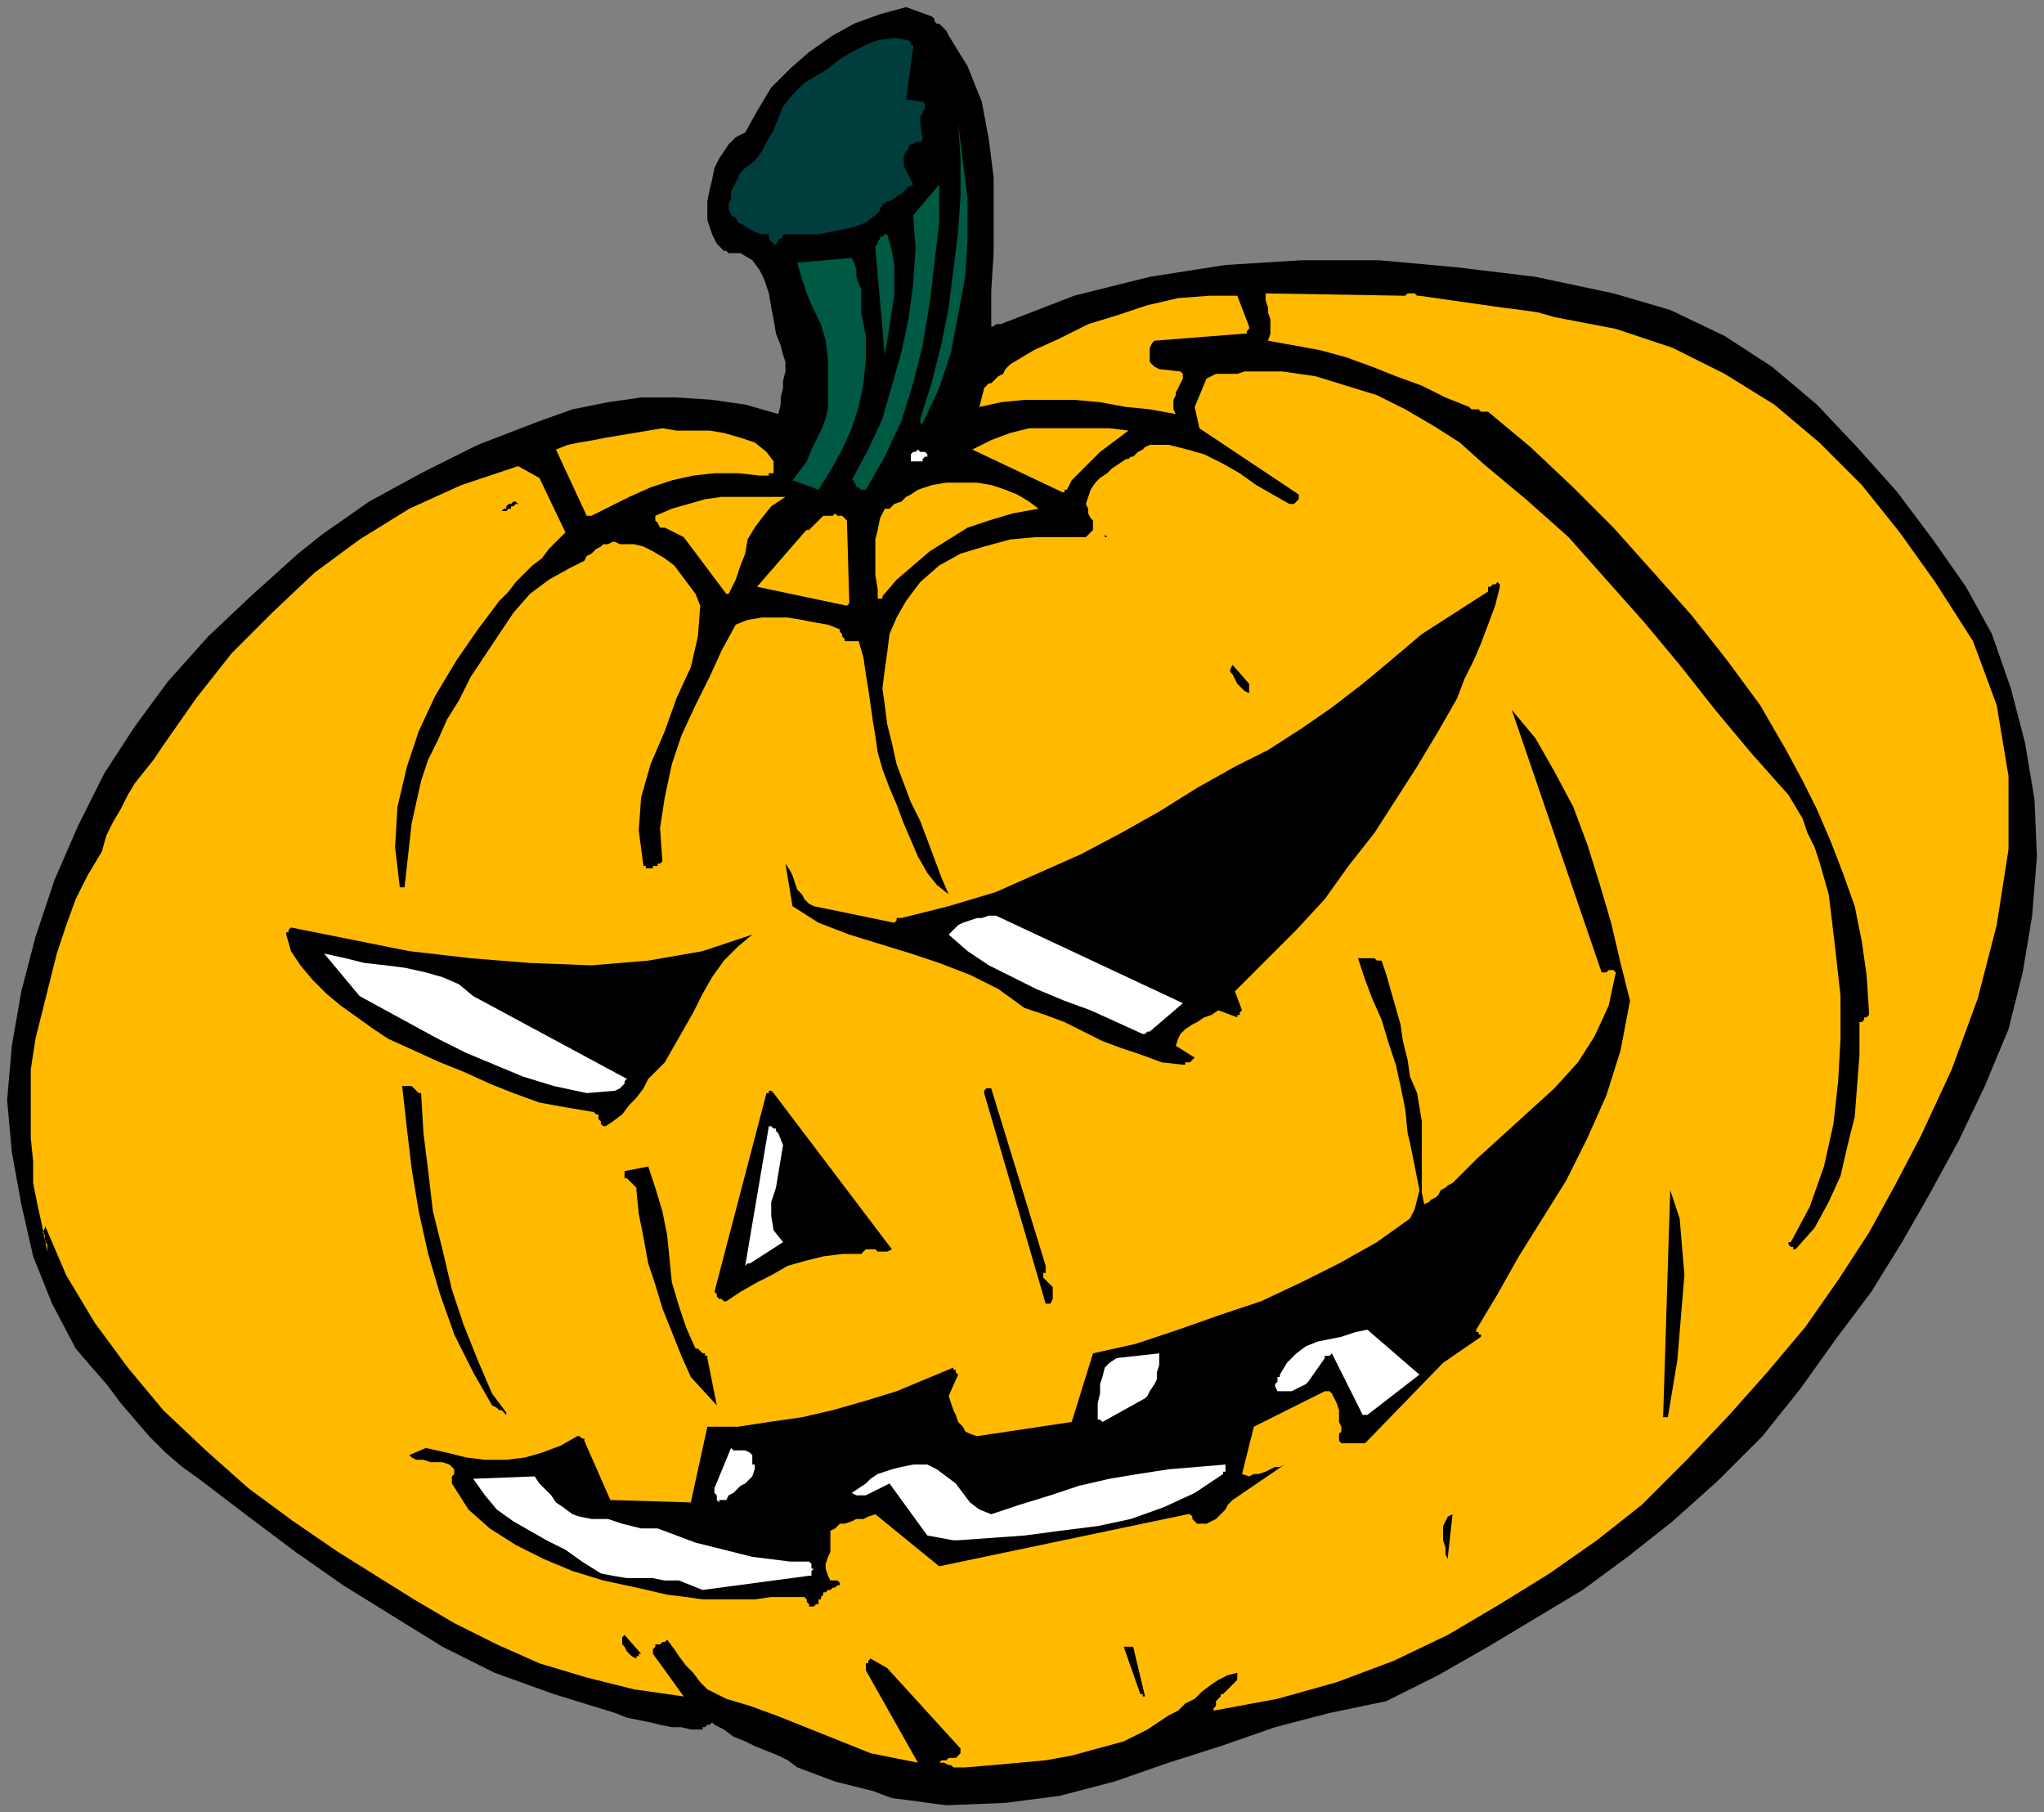 <svg xmlns="http://www.w3.org/2000/svg" width="864" height="766" fill-rule="evenodd" stroke-linecap="round" preserveAspectRatio="none"><rect width="100%" height="100%" fill="#808080" stroke="none"/><style>.brush0{fill:#fff}.pen2{stroke:none}.brush3{fill:#000}.brush4{fill:#ffba00}.brush5{fill:#005942}</style><path d="M0 0h864v766H0z" style="fill:none;stroke:none"/><path d="m400 763 25-1 23-3 23-6 23-8 22-7 23-8 23-6 24-5 22-11 21-12 20-12 20-12 19-14 19-15 19-17 19-19 16-20 15-21 15-20 13-21 12-21 12-22 11-23 10-24 6-24 4-24 2-25-1-24-4-24-6-23-8-23-11-20-14-20-15-20-17-19-17-18-19-16-20-13-23-11-24-7-33-7-33-4-33-3h-33l-32 2-32 5-32 8-31 12h-2l-1 1h-1v-15l1-16V75l-2-16-3-16-6-15-8-13-1-2-1-1-1-1-1-1h-1l-1-1V8l-1-1-11-4-11 3-11 4-9 5-10 7-8 7-8 8-6 10-5 9-4 2-3 3-2 3-2 3-2 4-1 5-1 4-1 5v8l1 3 1 3 1 2 1 2 2 2 1 1h1l1 1h5l5 3 3 4 2 4 2 6 1 6 1 5 1 6 2 5 1 4 1 3v4l-1 4v3l-1 4v3l-1 4-14-4-14-2-15-1h-15l-14 2-15 3-14 5-13 5-13 5-12 6-12 6-11 6-11 6-10 7-10 7-10 8-20 18-18 17-17 19-14 19-13 20-11 22-10 23-8 24-6 23-4 23-2 23 2 22 4 22 5 22 8 20 10 19 6 7 7 8 6 8 6 7 6 7 7 7 7 6 7 5 21 16 20 15 20 14 21 13 21 13 22 11 25 9 26 8 5 2 5 1 5 1 4 1 5 1h4l4 1h5v-1h1l1-1h1l1-1 1 1 4 2 4 3 5 2 4 2 5 2 5 2 4 2 4 3 8 3 8 3 8 2 8 2 8 3 8 1 7 1 8 1z" class="pen2 brush3"/><path d="m408 747 12-1 11-1 11-1 11-2 11-3 11-3 10-5 9-6 4-2 3-3 4-2 3-3 4-3 3-2 4-2 4-1v3l-1 1-1 1-1 1-1 1-1 1-1 1h-1v1l-1 1-1 1v2l-1 1v1l27-5 25-7 24-9 23-11 22-13 21-13 20-14 19-15 19-19 18-19 16-18 16-19 14-20 13-20 11-20 11-21 13-28 11-30 8-31 5-32v-31l-5-30-10-27-16-25-15-21-16-20-18-18-19-16-21-13-22-11-24-8-26-5-7-2-7-1-8-1-7-1-7-1-7-1-7-1-7-1h-1l-1-1h-3l-1 1-59-1v3l1 3v2l1 3v6l-1 3 11 2 11 2 11 3 11 4 10 4 11 4 10 5 10 4 1 1h3l1 1h3l18 15 18 17 17 17 17 19 16 18 15 19 14 19 11 19 7 13 6 12 6 14 5 13 5 14 3 15 2 14 1 15v2l-1 1h-1v1l-1 1h-1v14l-1 13-1 13-3 12-3 13-5 11-6 11-8 9h-1v-1h-1l-1-1v-1h1l8-15 6-17 4-18 2-18 1-18v-18l-2-18-2-17-1-8-2-7-2-7-2-6-3-6-2-6-3-5-3-5-16-18-15-18-15-19-15-18-16-18-16-18-18-16-18-15-10-9-11-7-12-7-12-6-13-4-13-4-14-2h-16l-3 1h-9l-2 1-2 1-5 12 2 9 42 28v2l-1 1-1 1h-2l-7-4-7-4-7-5-7-4-8-4-7-2-8-2h-8l-2 1-1 1-2 1-1 1-1 1h-1l-1 1h-1l-3 2-3 2-2 2-3 2-2 2-2 3-1 3-1 3 1 2v2l1 2 1 1v4l-1 1-1 1-1 1h-21l-11 1-11 3-10 3-9 5-8 7-6 8-4 7-3 7-1 8-1 7-1 8 1 7 1 8 2 8 2 9 3 8 3 8 4 8 3 8 3 8 3 8 3 7-5-4-4-5-4-7-3-7-3-7-3-8-3-7-3-8-2-7-1-7-1-6-1-7-1-7-1-6-1-7-2-7h-6v-1l-1-1v-1l-1-1v-1l-5-2-6-1-5-1-6-1h-11l-6 1-5 2-6 11-5 11-6 12-6 13-4 12-3 14-2 13 1 14-1 1h-1v1h-2v1h-3v-1h-1l-2-15 1-14 4-14 6-14 5-14 6-13 3-13 1-13-2-5-3-4-3-4-3-4-4-3-5-3-4-2-4-1h-6l-2-1h-1l-2 1h-2l-1 1-2 1-1 1-1 1-2 1-1 2-2 1-2 1-2 1-9 5-8 6-7 8-6 9-6 9-6 9-5 10-5 8-4 9-4 8-3 9-2 9-2 9-1 9-1 9-1 9h-2l-2-17 1-17 4-17 5-15 7-15 9-15 9-13 9-12 4-4 3-4 4-4 3-3 4-3 3-4 3-3 4-4-11-23-9-5-24 8-22 10-21 13-19 14-18 17-17 17-15 19-14 20-4 6-4 5-4 5-3 5-3 6-3 5-3 6-2 7-6 10-5 10-4 11-4 12-3 12-3 12-3 12-2 13v29l1 10v9l2 10 2 9 2 10v-3l-1-1v-3l-1-1 1-2v-1l9 21 12 20 14 19 15 18 18 17 18 16 19 14 19 13 16 10 16 10 17 10 18 9 18 8 20 6 20 5 21 3-13-18v-2l1-1v-1h2l1-1h1l1-1 3 4 2 3 3 4 3 3 3 4 3 3 4 2 4 2 10 3 11 4 10 4 10 4 10 4 10 4 10 2 10 2-22-39v-3h1v-1l1-1 7 4 31 34v2l-1 1-1 1h-3l-1 1h-2l-1 1h2l2 1h1l1 1h5z" class="pen2 brush4"/><path d="m484 717-5-21h-4l7 20h1v1h1zm-214-17v-1h1l-7-8-1 1v3l1 1 1 2 1 1 1 1 2 1v-1h1zm75-22h1v-2h1v-1l1-1v-1h1l1-1h1l1-1h1l1-1h1v-1l-1-1h-3l-1-2-1-3v-2l1-3 1-2v-9l2-1 2-2h2l3-1 2-1h3l2-1 3-1 27 22 105-22h1l1 1v1l1 1 1 1h4l2-1 2-1 1-1 2-2 1-1 1-2 1-1 1-1 22-15-2 1h-2l-2 1-2 1-3 1h-2l-2 1-3-1 5-20 30-15h2l1 1 1 2 1 2 1 3v5l1 2v2l-1 1v3l1 1h10l33-34 16-11v-1h-1v-1h-1v-1l9-15 9-16 10-16 10-16 9-18 8-18 6-19 4-21-4-16-4-17-5-17-5-16-6-16-8-15-8-14-10-12 38 111h2l1-1h2l1 1-3 14-6 13-7 11-10 11-11 10-11 10-11 10-10 10-2 1-1 1-2 1-1 2-1 1-2 1-1 1-2 1-1-5v-30l-1-6-1-6-3-7-1-7-2-8-1-7-2-7-2-7-2-7-2-6h-2l-1-1h-7l3 9 3 8 4 9 3 10 3 9 2 9 2 10 1 10 1 4 1 5 1 5 1 5 1 5-1 4-1 4-2 4-14 10-16 9-16 8-17 8-18 6-17 6-18 6-18 4-9 29-40 6-3-1-2-1-1-2-2-2-1-3-1-2-1-3-1-3 4-9-1-1v-1h-1v-1l-12 5-12 5-13 4-14 4-13 3-14 2-13 2h-13l-7 32-34-1-11-25v-1h-1l-1-1h-1l-7 4-8 3-7 2-8 1h-9l-8-1-8-2-9-2-7 3 1 1 2 1h3l3 1h5l3 1 2 2v2l-1 1v3l7 11 9 8 11 7 12 6 12 5 13 4 14 3 13 3 8 1 7 1h22l7-1h14l1 1v1l1 1v1h2l1-1z" class="pen2 brush3"/><path d="m297 672 45-6h1v-2l1-1h-1v-2l-1-1h-8l-8-1-8-1-8-2-8-2-8-2-8-3-8-3h-7l-4-1-4-1-3-1-3-1h-7l-5-1-3-1-4-3-3-2-2-3-3-3-2-2-2-3-26 1 5 7 5 6 7 5 7 4 7 4 8 4 7 5 8 5 5 1 6 1h11l5 1h6l5 2 5 2z" class="pen2 brush0"/><path d="m612 658 2-18-2 1-1 2-1 2v6l1 3v3l1 2v-1z" class="pen2 brush3"/><path d="m405 651 14-1 14-1 15-2 16-2 14-3 14-5 13-6 12-8v-1h1v-3l-12 1-12 1-13 2-12 2-13 3-12 4-13 4-12 4-5-2-4-3-3-4-3-4-4-3-4-3-4-2h-6l-5 1-4 1-3 1-3 1-3 2-2 2-3 2-3 2 2 1h4l2-1 2-1 2-1 2-1 2-1 16 22 11 2h2zm-98-17 1-2 2-1 1-1 2-2 2-1 1-1 2-2 1-3v-2h-1v-4l-1-1-2-1h-5l-1-1-7 17v2l1 1v2l1 1v-1h3zm159-33 18-10 1-1 1-2 2-3 1-2v-3l1-3v-5l-18 2-3 2-2 2-1 4-1 3v4l-1 4v7h1l1 1z" class="pen2 brush0"/><path d="m705 599 2-12 2-12 1-12 1-12 1-12-1-12-1-12-4-12-3 96h2zm-491-2-6-8-6-14-6-15-5-15-4-17-4-16-2-17-2-16-1-17h-1l-1-1-1-1-1-1h-4l2 18 2 17 3 18 4 18 5 17 6 17 8 16 8 14 2 1 1 1h1l1 1 1 1v-1z" class="pen2 brush3"/><path d="m578 598 22-17-22-19-5 1-6 2-5 1-5 1-5 2-4 3-4 4-3 5v1h-1v2l-1 1v1l1 2h6l2-1 2-1 2-1 1-1 7-10v-1h2l1-1 13 26h2z" class="pen2 brush0"/><path d="m303 594-4-20v-1h-1v-1h-1l-1-1-1-1h-1l-4-9-3-9-3-10-1-10-1-10-2-10-3-10-3-9-10 2v3h1l1 1 1 1 1 1 1 1v1l1 10 2 10 2 11 3 9 3 10 4 10 4 10 4 9 11 12zm141-43 1-2v-5l-1-1-1-1-1-1-1-1v-2h1v-3l-23-75h-2l-1 1v1l26 89h2zm-137-1 6-4 7-4 6-3 7-4 7-2 8-2 8-1h8l1-1 1-1h4l1 1h4l2-1-50-66-1-1h-1v1h-1l-22 84 1 1v1l1 1h1l1 1h1z" class="pen2 brush3"/><path d="m317 534 14-9-4-5-1-6v-6l2-6 1-6 1-6 1-6-2-5-1-1v-1h-1l-1-1h-1l-10 59 1-1h1zm27-13 16-3-16 3z" class="pen2 brush0"/><path d="m256 476 3-2 4-3 3-4 3-3 3-4 2-4 3-3 4-4 4-7 4-7 4-7 4-8 4-7 5-7 6-6 6-5-21 7-23 4-24 2-26-1-25-2-26-3-25-5-25-5-1 1v1h-1v1l2 7 4 6 5 6 6 6 6 5 7 5 7 5 6 4 11 5 11 5 10 4 11 5 10 4 11 4 11 2 12 2 1 1h1v2l1 1v1l1 1h1z" class="pen2 brush3"/><path d="m248 462 12-1 2-1 1-1 1-1v-1l1-1-65-35-6-5-7-3-7-2-9-2-8-1-9-1-8-2-9-2 15 18 11 6 11 6 11 6 12 6 12 5 12 5 13 4 14 3z" class="pen2 brush0"/><path d="M500 450h1v-1h2l1-1 1-1-8-5 1-3 1-2 2-2 3-2 2-1 3-2 3-1 3-2 8 3v-1h1v-1l1-1-3-8 13-13 13-13 12-13 10-14 11-14 9-14 9-14 9-15 4-7 4-7 3-8 4-8 3-7 3-8 3-8 2-8v-1l-1-1-1 1h-1l-1 1h-1v2l-14 9-14 9-13 11-12 10-13 10-13 9-14 9-14 7-16 9-16 10-16 9-17 9-18 8-18 8-20 6-20 5h-2v1l-1 1-34-7-2-1-2-2-1-2-2-2-1-3-1-3-1-2-2-3 3 18 11 7 13 5 13 4 13 4 12 4 13 5 12 6 11 8 9 3 8 3 8 4 8 4 8 3 9 3 8 3 9 1z" class="pen2 brush3"/><path d="m486 436 14-12-79-37h-3l-3 1h-2l-3 1-3 1-2 1-2 2-2 2 8 7 9 6 10 5 10 5 12 5 11 4 11 5 11 5h1l1-1h1z" class="pen2 brush0"/><path d="M528 292v-3l-7-8-1 2v1l1 1 1 2 1 2 1 1 2 2 2 1v-1z" class="pen2 brush3"/><path d="m358 256 1-1-1-35-1-1-1-1h-2l-1-1-1 1h-4l-1 1-1 1-1 1-1 1-1 1-1 1h-1l-1 1-20 23 38 8zm15-4 6-7 7-6 7-6 8-5 8-5 9-3 10-3 11-2-4-3-5-3-5-2-6-2-6-1h-13l-6 1-3 1-3 1-3 2-2 1-2 2-3 1-2 2h-2l-2 4-1 5-1 4v15l1 6v5-1h2v-1z" class="pen2 brush4"/><path d="m346 207 5-8 5-9 4-9 3-9 2-10 1-10v-10l-2-10v-10l-1-2-1-3v-3l-1-3-1-2-23 2 2 7 2 6 3 7 3 6 2 7 1 8v20l-1 5-2 5-2 4-2 4-2 5-3 4-3 4 11 4z" class="pen2 brush5"/><path d="M332 210h-27l-7 1-7 2-7 2-7 3v2l1 1 1 2h2l2 1 2 1 2 1 2 1 18 24h1l3-6 2-6 2-5 1-6 3-5 3-4 4-5 6-4z" class="pen2 brush4"/><path d="m469 228-1-1h-1v-1l-1-1-1-1 4 4zm-256-12h1l1-1h1v-1h1l1-1h1l-1-1h-1l-1 1h-1l-1 1v1h-1l-1 1h1z" class="pen2 brush3"/><path d="m250 218 8-4 8-4 9-4 9-3 9-2 9-1h10l9 1h4v-1h2v-5l-3-4-5-4-6-2-7-2-6-1h-14l-6-1-6 1-6 1-6 1-6 1-5 1-6 1-5 1-5 2 13 28h2zm201-11 2-4 3-3 3-3 3-3 3-3 4-3 4-3 4-3-8-1h-34l-8 2-8 3-8 4 38 18h1v-1h1z" class="pen2 brush4"/><path d="m366 207 8-14 7-15 5-16 4-16 3-18 2-17 2-17V78l-11 13 1 14-1 15-2 15-3 14-4 14-4 14-6 13-7 13h1v1l1 1v1h1l1 1h2z" class="pen2 brush5"/><path d="M386 195h4v-1l1-1h1v-1l-1-1h-2l-1-1-1 1h-1l-1 1v3h1z" class="pen2 brush0"/><path d="m390 179 7-15 5-15 3-16 3-16 1-16V84l-2-16-2-16 1 15v16l-1 15-2 16-2 16-3 15-4 16-5 16v2l-1 1 1-1h1z" class="pen2 brush5"/><path d="m497 175-1-2v-4l1-2v-1l1-2 1-2 1-2v-2l-1-1-9-1-2-1-1-1-1-1v-6l1-2 1-1 38-3h1v-1l1-1v-1l-5-13h-12l-13 1-13 3-12 4-13 4-12 6-11 5-10 6-2 2-1 2-2 1-1 1-2 2h-1l-1 1-1 1-2 8 9-2 10-1h21l11 1 11 2 10 1 11 2z" class="pen2 brush4"/><path d="m374 150 1-6 1-6 1-7 1-6v-13l-1-6-2-7h-1l-1 1h-1v1l-1 1v1l-1 1v1l4 45z" class="pen2 brush5"/><path d="M329 102v-1h1l1-1v-1h15l5-1 5-1 5-1 5-2 4-3 1-1 1-1v-1l1-1v-1h1l1-1h1l2-1 1-1 2-1 1-1 1-1 1-1 2-1-1-2-1-2-1-2-1-2v-4l1-2 1-1v-1l1-1h1l1-1h2l1-1-1-7v-3l1-1v-1l1-1v-2l-1-1-7-1 3-22v-1h-1v-1l-1-1-6-1-7 1-5 2-6 3-5 3-5 4-5 3-5 3-5 5-4 5-2 5-2 5-3 5-2 4-3 4-4 3-2 2-1 2-1 2-1 2-1 2v3l-1 2v2l1 3 2 1 1 2 2 1 3 2 2 1 3 1h3v2l1 1 1 1v1l1-1 1-1z" class="pen2" style="fill:#003d3d"/></svg>
